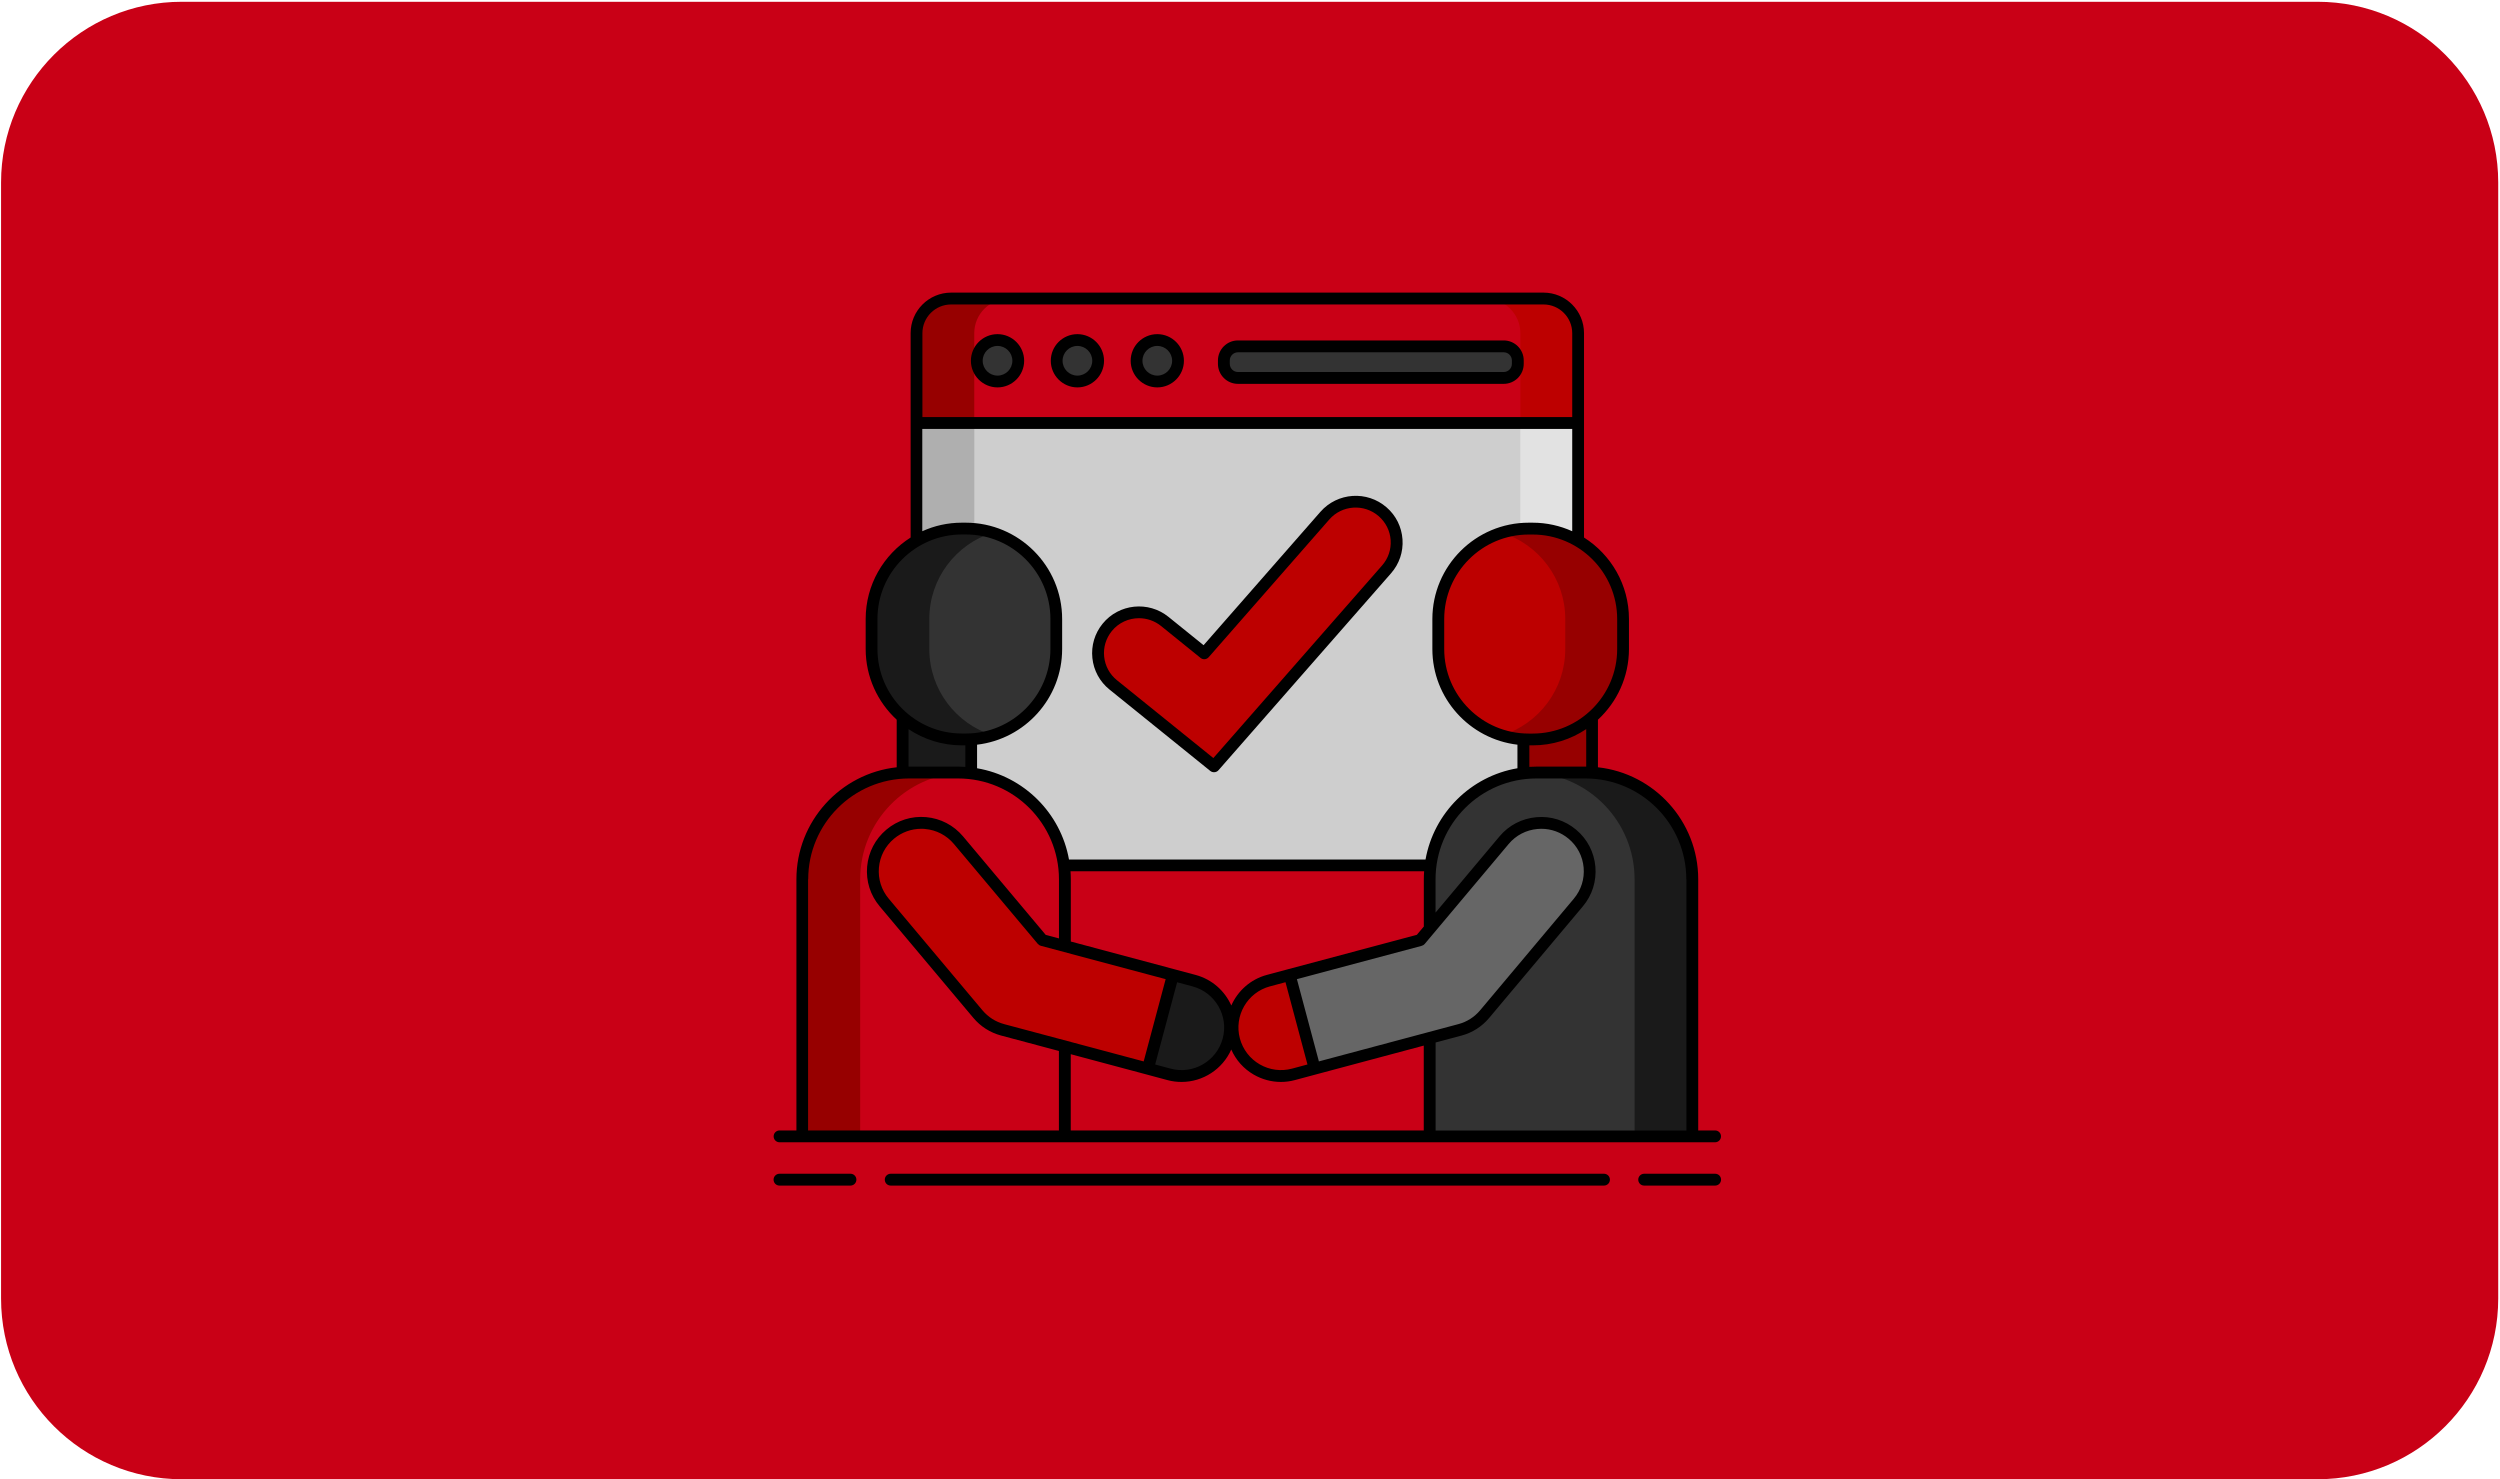 <svg width="1264" height="748" viewBox="0 0 1264 748" fill="none" xmlns="http://www.w3.org/2000/svg">
<path d="M1171.73 0.898H91.906C41.444 0.898 0.537 41.807 0.537 92.27V656.529C0.537 706.993 41.444 747.902 91.906 747.902H1171.73C1222.19 747.902 1263.1 706.993 1263.1 656.529V92.27C1263.1 41.807 1222.19 0.898 1171.73 0.898Z" fill="#C90016"/>
<path d="M463.374 420.055C463.374 429.72 471.218 437.563 480.882 437.563H780.404C790.069 437.563 797.912 429.72 797.912 420.055V213.873H463.374V420.055Z" fill="#CECECE"/>
<path d="M492.616 420.055V213.873H463.374V420.055C463.374 429.72 471.218 437.563 480.882 437.563H510.124C500.459 437.563 492.616 429.72 492.616 420.055Z" fill="#AFAFAF"/>
<path d="M768.67 420.055V213.873H797.912V420.055C797.912 429.72 790.069 437.563 780.404 437.563H751.162C760.827 437.563 768.67 429.72 768.67 420.055Z" fill="#E2E2E2"/>
<path d="M780.404 150.972H480.882C471.218 150.972 463.374 158.815 463.374 168.48V213.904H797.912V168.48C797.912 158.815 790.069 150.972 780.404 150.972Z" fill="#C90016"/>
<path d="M510.093 150.972H480.852C471.187 150.972 463.343 158.815 463.343 168.48V213.904H492.585V168.48C492.585 158.815 500.429 150.972 510.093 150.972Z" fill="#970000"/>
<path d="M751.193 150.972H780.435C790.1 150.972 797.943 158.815 797.943 168.48V213.904H768.701V168.48C768.701 158.815 760.858 150.972 751.193 150.972Z" fill="#BD0000"/>
<path d="M504.35 192.905C510.148 192.905 514.849 188.205 514.849 182.406C514.849 176.608 510.148 171.907 504.35 171.907C498.552 171.907 493.851 176.608 493.851 182.406C493.851 188.205 498.552 192.905 504.35 192.905Z" fill="#333333"/>
<path d="M544.739 192.905C550.537 192.905 555.238 188.205 555.238 182.406C555.238 176.608 550.537 171.907 544.739 171.907C538.941 171.907 534.24 176.608 534.24 182.406C534.24 188.205 538.941 192.905 544.739 192.905Z" fill="#333333"/>
<path d="M585.128 192.905C590.926 192.905 595.627 188.205 595.627 182.406C595.627 176.608 590.926 171.907 585.128 171.907C579.33 171.907 574.63 176.608 574.63 182.406C574.63 188.205 579.33 192.905 585.128 192.905Z" fill="#333333"/>
<path d="M760.271 191.084H625.919C621.997 191.084 618.786 187.872 618.786 183.951V182.252C618.786 178.331 621.997 175.119 625.919 175.119H760.271C764.193 175.119 767.404 178.331 767.404 182.252V183.951C767.404 187.872 764.193 191.084 760.271 191.084Z" fill="#333333"/>
<path d="M476.93 407.579H470.446C462.664 407.579 456.334 401.248 456.334 393.467V355.918C456.334 348.136 462.664 341.806 470.446 341.806H476.93C484.711 341.806 491.041 348.136 491.041 355.918V393.467C491.041 401.248 484.711 407.579 476.93 407.579Z" fill="#1A1A1A"/>
<path d="M488.324 373.859H486.348C461.089 373.859 440.617 353.386 440.617 328.126V312.965C440.617 287.705 461.089 267.232 486.348 267.232H488.324C513.583 267.232 534.055 287.705 534.055 312.965V328.126C534.055 353.386 513.583 373.859 488.324 373.859Z" fill="#333333"/>
<path d="M469.859 328.126V312.965C469.859 292.461 483.353 275.107 501.942 269.301C497.649 267.943 493.049 267.232 488.324 267.232H486.348C461.089 267.232 440.617 287.705 440.617 312.965V328.126C440.617 353.386 461.089 373.859 486.348 373.859H488.324C493.079 373.859 497.649 373.149 501.942 371.79C483.353 365.985 469.859 348.63 469.859 328.126Z" fill="#1A1A1A"/>
<path d="M538.409 574.544H405.632V444.542C405.632 414.743 429.809 390.564 459.607 390.564H484.433C514.231 390.564 538.409 414.743 538.409 444.542V574.544Z" fill="#C90016"/>
<path d="M486.657 390.658C485.916 390.658 485.205 390.596 484.464 390.596H459.638C429.84 390.596 405.663 414.774 405.663 444.573V574.575H434.904V444.573C434.904 415.515 457.878 391.8 486.688 390.658H486.657Z" fill="#970000"/>
<path d="M784.356 407.579H790.841C798.622 407.579 804.952 401.248 804.952 393.467V355.918C804.952 348.136 798.622 341.806 790.841 341.806H784.356C776.575 341.806 770.245 348.136 770.245 355.918V393.467C770.245 401.248 776.575 407.579 784.356 407.579Z" fill="#970000"/>
<path d="M772.962 373.859H774.938C800.197 373.859 820.669 353.386 820.669 328.126V312.965C820.669 287.705 800.197 267.232 774.938 267.232H772.962C747.703 267.232 727.231 287.705 727.231 312.965V328.126C727.231 353.386 747.703 373.859 772.962 373.859Z" fill="#BD0000"/>
<path d="M774.907 267.263H772.931C768.176 267.263 763.606 267.973 759.314 269.332C777.903 275.137 791.396 292.491 791.396 312.995V328.157C791.396 348.661 777.903 366.015 759.314 371.82C763.606 373.179 768.207 373.889 772.931 373.889H774.907C800.166 373.889 820.638 353.416 820.638 328.157V312.995C820.638 287.736 800.166 267.263 774.907 267.263Z" fill="#970000"/>
<path d="M722.877 574.544H855.655V444.542C855.655 414.743 831.477 390.564 801.679 390.564H776.853C747.055 390.564 722.877 414.743 722.877 444.542V574.544Z" fill="#333333"/>
<path d="M801.679 390.596H776.853C776.112 390.596 775.37 390.596 774.66 390.658C803.439 391.8 826.444 415.515 826.444 444.573V574.575H855.685V444.573C855.685 414.774 831.508 390.596 801.71 390.596H801.679Z" fill="#1A1A1A"/>
<path d="M591.088 543.201L506.913 520.69C502.065 519.393 497.711 516.614 494.469 512.785L447.071 456.338C438.363 445.962 439.722 430.492 450.066 421.814C460.441 413.106 475.911 414.465 484.588 424.81L527.015 475.328L603.717 495.832C616.81 499.322 624.56 512.754 621.071 525.847C617.581 538.94 604.149 546.691 591.057 543.201H591.088Z" fill="#BD0000"/>
<path d="M603.748 495.833L593.033 492.961L580.373 540.33L591.088 543.202C604.18 546.691 617.612 538.94 621.102 525.848C624.591 512.755 616.84 499.322 603.748 495.833Z" fill="#1A1A1A"/>
<path d="M654.018 543.201L738.193 520.69C743.041 519.393 747.395 516.614 750.637 512.785L798.035 456.338C806.743 445.962 805.384 430.492 795.04 421.814C784.665 413.106 769.195 414.465 760.518 424.81L718.091 475.328L641.389 495.832C628.296 499.322 620.546 512.754 624.035 525.847C627.524 538.94 640.956 546.691 654.049 543.201H654.018Z" fill="#666666"/>
<path d="M641.358 495.833L652.073 492.961L664.733 540.33L654.018 543.202C640.926 546.691 627.493 538.94 624.004 525.848C620.515 512.755 628.265 499.322 641.358 495.833Z" fill="#BD0000"/>
<path d="M669.828 260.717L608.874 330.319L588.895 314.169C580.002 306.974 566.972 308.364 559.777 317.226C552.582 326.089 553.941 339.089 562.834 346.253L613.845 387.446L701.077 287.891C708.611 279.307 707.716 266.244 699.101 258.772C690.486 251.268 677.393 252.163 669.89 260.748L669.828 260.717Z" fill="#BD0000"/>
<path d="M504.35 168.943C496.908 168.943 490.887 174.996 490.887 182.407C490.887 189.818 496.939 195.87 504.35 195.87C511.761 195.87 517.813 189.818 517.813 182.407C517.813 174.996 511.761 168.943 504.35 168.943ZM504.35 189.91C500.212 189.91 496.847 186.545 496.847 182.407C496.847 178.269 500.212 174.903 504.35 174.903C508.488 174.903 511.854 178.269 511.854 182.407C511.854 186.545 508.488 189.91 504.35 189.91Z" fill="black"/>
<path d="M544.739 168.943C537.297 168.943 531.276 174.996 531.276 182.407C531.276 189.818 537.328 195.87 544.739 195.87C552.15 195.87 558.202 189.818 558.202 182.407C558.202 174.996 552.15 168.943 544.739 168.943ZM544.739 189.91C540.601 189.91 537.236 186.545 537.236 182.407C537.236 178.269 540.601 174.903 544.739 174.903C548.877 174.903 552.243 178.269 552.243 182.407C552.243 186.545 548.877 189.91 544.739 189.91Z" fill="black"/>
<path d="M585.128 168.943C577.686 168.943 571.665 174.996 571.665 182.407C571.665 189.818 577.717 195.87 585.128 195.87C592.539 195.87 598.591 189.818 598.591 182.407C598.591 174.996 592.539 168.943 585.128 168.943ZM585.128 189.91C580.99 189.91 577.625 186.545 577.625 182.407C577.625 178.269 580.99 174.903 585.128 174.903C589.266 174.903 592.632 178.269 592.632 182.407C592.632 186.545 589.266 189.91 585.128 189.91Z" fill="black"/>
<path d="M760.271 172.124H625.919C620.33 172.124 615.791 176.663 615.791 182.253V183.951C615.791 189.54 620.33 194.079 625.919 194.079H760.271C765.86 194.079 770.399 189.54 770.399 183.951V182.253C770.399 176.663 765.86 172.124 760.271 172.124ZM764.409 183.951C764.409 186.236 762.556 188.089 760.271 188.089H625.919C623.634 188.089 621.781 186.236 621.781 183.951V182.253C621.781 179.967 623.634 178.115 625.919 178.115H760.271C762.556 178.115 764.409 179.967 764.409 182.253V183.951Z" fill="black"/>
<path d="M429.995 593.442H394.114C392.477 593.442 391.119 594.77 391.119 596.438C391.119 598.105 392.446 599.433 394.114 599.433H429.995C431.631 599.433 432.99 598.105 432.99 596.438C432.99 594.77 431.662 593.442 429.995 593.442Z" fill="black"/>
<path d="M867.172 593.442H831.291C829.655 593.442 828.296 594.77 828.296 596.438C828.296 598.105 829.624 599.433 831.291 599.433H867.172C868.809 599.433 870.167 598.105 870.167 596.438C870.167 594.77 868.84 593.442 867.172 593.442Z" fill="black"/>
<path d="M810.973 593.442H450.344C448.707 593.442 447.348 594.77 447.348 596.438C447.348 598.105 448.676 599.433 450.344 599.433H810.973C812.61 599.433 813.969 598.105 813.969 596.438C813.969 594.77 812.641 593.442 810.973 593.442Z" fill="black"/>
<path d="M394.114 577.539H867.141C868.778 577.539 870.137 576.211 870.137 574.544C870.137 572.876 868.809 571.549 867.141 571.549H858.619V444.542C858.619 415.237 836.386 391.059 807.916 387.94V363.885C817.551 354.992 823.603 342.238 823.603 328.126V312.965C823.603 295.641 814.524 280.418 800.876 271.772V168.418C800.876 157.117 791.674 147.945 780.404 147.945H480.882C469.581 147.945 460.41 157.147 460.41 168.418V271.772C446.762 280.418 437.683 295.641 437.683 312.965V328.126C437.683 342.238 443.736 354.992 453.37 363.885V387.94C424.9 391.059 402.667 415.268 402.667 444.542V571.549H394.145C392.508 571.549 391.15 572.876 391.15 574.544C391.15 576.211 392.477 577.539 394.145 577.539H394.114ZM852.659 444.573V571.58H725.841V527.082L738.934 523.593C744.399 522.142 749.247 519.054 752.891 514.7L800.289 458.252C805.014 452.632 807.268 445.499 806.62 438.181C805.971 430.862 802.544 424.223 796.893 419.499C791.273 414.774 784.14 412.52 776.822 413.168C769.504 413.817 762.865 417.244 758.14 422.895L725.811 461.402V444.573C725.811 416.472 748.691 393.591 776.791 393.591H801.617C829.717 393.591 852.598 416.472 852.598 444.573H852.659ZM666.833 536.655L655.716 495.06L718.832 478.2C719.419 478.046 719.944 477.706 720.345 477.243L762.772 426.724C766.478 422.309 771.665 419.622 777.378 419.128C778.026 419.066 778.644 419.035 779.292 419.035C784.356 419.035 789.173 420.796 793.095 424.069C797.51 427.774 800.197 432.962 800.691 438.675C801.185 444.418 799.425 449.977 795.719 454.392L748.321 510.84C745.449 514.236 741.682 516.645 737.39 517.788L666.802 536.655H666.833ZM622.553 508.4C619.28 501.051 612.888 495.184 604.52 492.93L593.805 490.058L541.404 476.039V444.542C541.404 443.183 541.343 441.855 541.25 440.527H720.036C719.944 441.855 719.882 443.183 719.882 444.542V467.979C719.882 467.979 719.882 468.288 719.913 468.411L716.362 472.642L651.27 490.027L640.586 492.899C632.218 495.122 625.826 501.02 622.553 508.369V508.4ZM507.685 517.788C503.393 516.645 499.626 514.236 496.754 510.84L449.356 454.392C445.65 449.977 443.89 444.418 444.384 438.675C444.878 432.931 447.595 427.743 451.98 424.069C455.902 420.796 460.75 419.035 465.783 419.035C466.4 419.035 467.049 419.035 467.697 419.128C473.41 419.622 478.628 422.339 482.303 426.724L524.73 477.243C525.131 477.706 525.656 478.046 526.243 478.2L589.359 495.06L578.242 536.655L507.654 517.788H507.685ZM595.164 496.635L602.976 498.735C614.432 501.792 621.287 513.619 618.199 525.075C615.111 536.531 603.316 543.387 591.86 540.299L584.047 538.199L595.164 496.604V496.635ZM642.13 498.704L649.942 496.604L661.058 538.199L653.246 540.299C647.688 541.781 641.883 541.009 636.911 538.137C631.94 535.265 628.389 530.603 626.876 525.044C623.819 513.588 630.643 501.761 642.099 498.704H642.13ZM801.957 387.6C801.957 387.6 801.772 387.6 801.679 387.6H776.853C775.648 387.6 774.444 387.662 773.24 387.724V376.854H774.938C784.943 376.854 794.237 373.828 801.988 368.64V387.631L801.957 387.6ZM817.643 312.995V328.157C817.643 351.718 798.468 370.894 774.907 370.894H772.931C749.371 370.894 730.195 351.718 730.195 328.157V312.995C730.195 289.434 749.371 270.259 772.931 270.259H774.907C798.468 270.259 817.643 289.434 817.643 312.995ZM466.37 168.449C466.37 160.451 472.885 153.936 480.882 153.936H780.404C788.401 153.936 794.917 160.451 794.917 168.449V210.878H466.37V168.449ZM466.37 216.868H794.917V268.591C788.803 265.843 782.04 264.268 774.907 264.268H772.931C746.067 264.268 724.205 286.13 724.205 312.995V328.157C724.205 353.077 743.041 373.673 767.219 376.514V388.434C743.627 392.448 724.946 411.038 720.746 434.568H540.478C536.278 411.038 517.597 392.448 494.006 388.434V376.514C518.184 373.673 537.02 353.077 537.02 328.157V312.995C537.02 286.13 515.158 264.268 488.293 264.268H486.317C479.184 264.268 472.422 265.812 466.308 268.591V216.868H466.37ZM443.643 328.126V312.965C443.643 289.404 462.819 270.228 486.379 270.228H488.355C511.915 270.228 531.091 289.404 531.091 312.965V328.126C531.091 351.687 511.915 370.864 488.355 370.864H486.379C462.819 370.864 443.643 351.687 443.643 328.126ZM459.329 368.64C467.08 373.828 476.374 376.854 486.379 376.854H488.077V387.724C486.873 387.662 485.669 387.6 484.464 387.6H459.638C459.638 387.6 459.453 387.6 459.36 387.6V368.609L459.329 368.64ZM408.627 444.573C408.627 416.472 431.508 393.591 459.607 393.591H484.433C512.533 393.591 535.414 416.472 535.414 444.573V474.464L528.713 472.673L486.904 422.864C482.179 417.244 475.54 413.786 468.222 413.137C460.904 412.489 453.771 414.743 448.151 419.468C442.531 424.192 439.073 430.831 438.425 438.15C437.776 445.468 440.03 452.601 444.755 458.221L492.153 514.669C495.797 519.023 500.645 522.08 506.11 523.562L535.383 531.375V571.549H408.565V444.542L408.627 444.573ZM541.404 533.011L579.601 543.232L590.285 546.104C592.663 546.753 595.04 547.03 597.387 547.03C608.164 547.03 618.106 540.638 622.522 530.633C624.869 535.945 628.759 540.36 633.885 543.325C638.116 545.764 642.84 547.03 647.595 547.03C649.973 547.03 652.382 546.722 654.759 546.073L665.474 543.201L719.851 528.657V571.549H541.373V532.98L541.404 533.011Z" fill="black"/>
<path d="M560.919 348.6L611.931 389.793C612.487 390.225 613.135 390.441 613.814 390.441C614.648 390.441 615.482 390.102 616.068 389.422L703.3 289.867C707.469 285.112 709.538 279.029 709.105 272.729C708.673 266.43 705.832 260.655 701.046 256.517C691.196 247.933 676.22 248.952 667.605 258.772L608.534 326.212L590.779 311.884C580.62 303.67 565.675 305.245 557.461 315.374C553.478 320.283 551.656 326.428 552.304 332.697C552.953 338.996 556.041 344.647 560.95 348.631L560.919 348.6ZM562.093 319.11C565.582 314.787 570.708 312.564 575.865 312.564C579.786 312.564 583.739 313.86 587.012 316.485L606.99 332.635C608.225 333.654 610.047 333.5 611.128 332.265L672.082 262.662C678.505 255.313 689.714 254.572 697.094 260.995C700.645 264.114 702.806 268.406 703.115 273.1C703.424 277.793 701.911 282.333 698.792 285.884L613.475 383.277L564.718 343.906C561.043 340.942 558.758 336.711 558.264 332.018C557.77 327.324 559.159 322.754 562.124 319.079L562.093 319.11Z" fill="black"/>
</svg>
